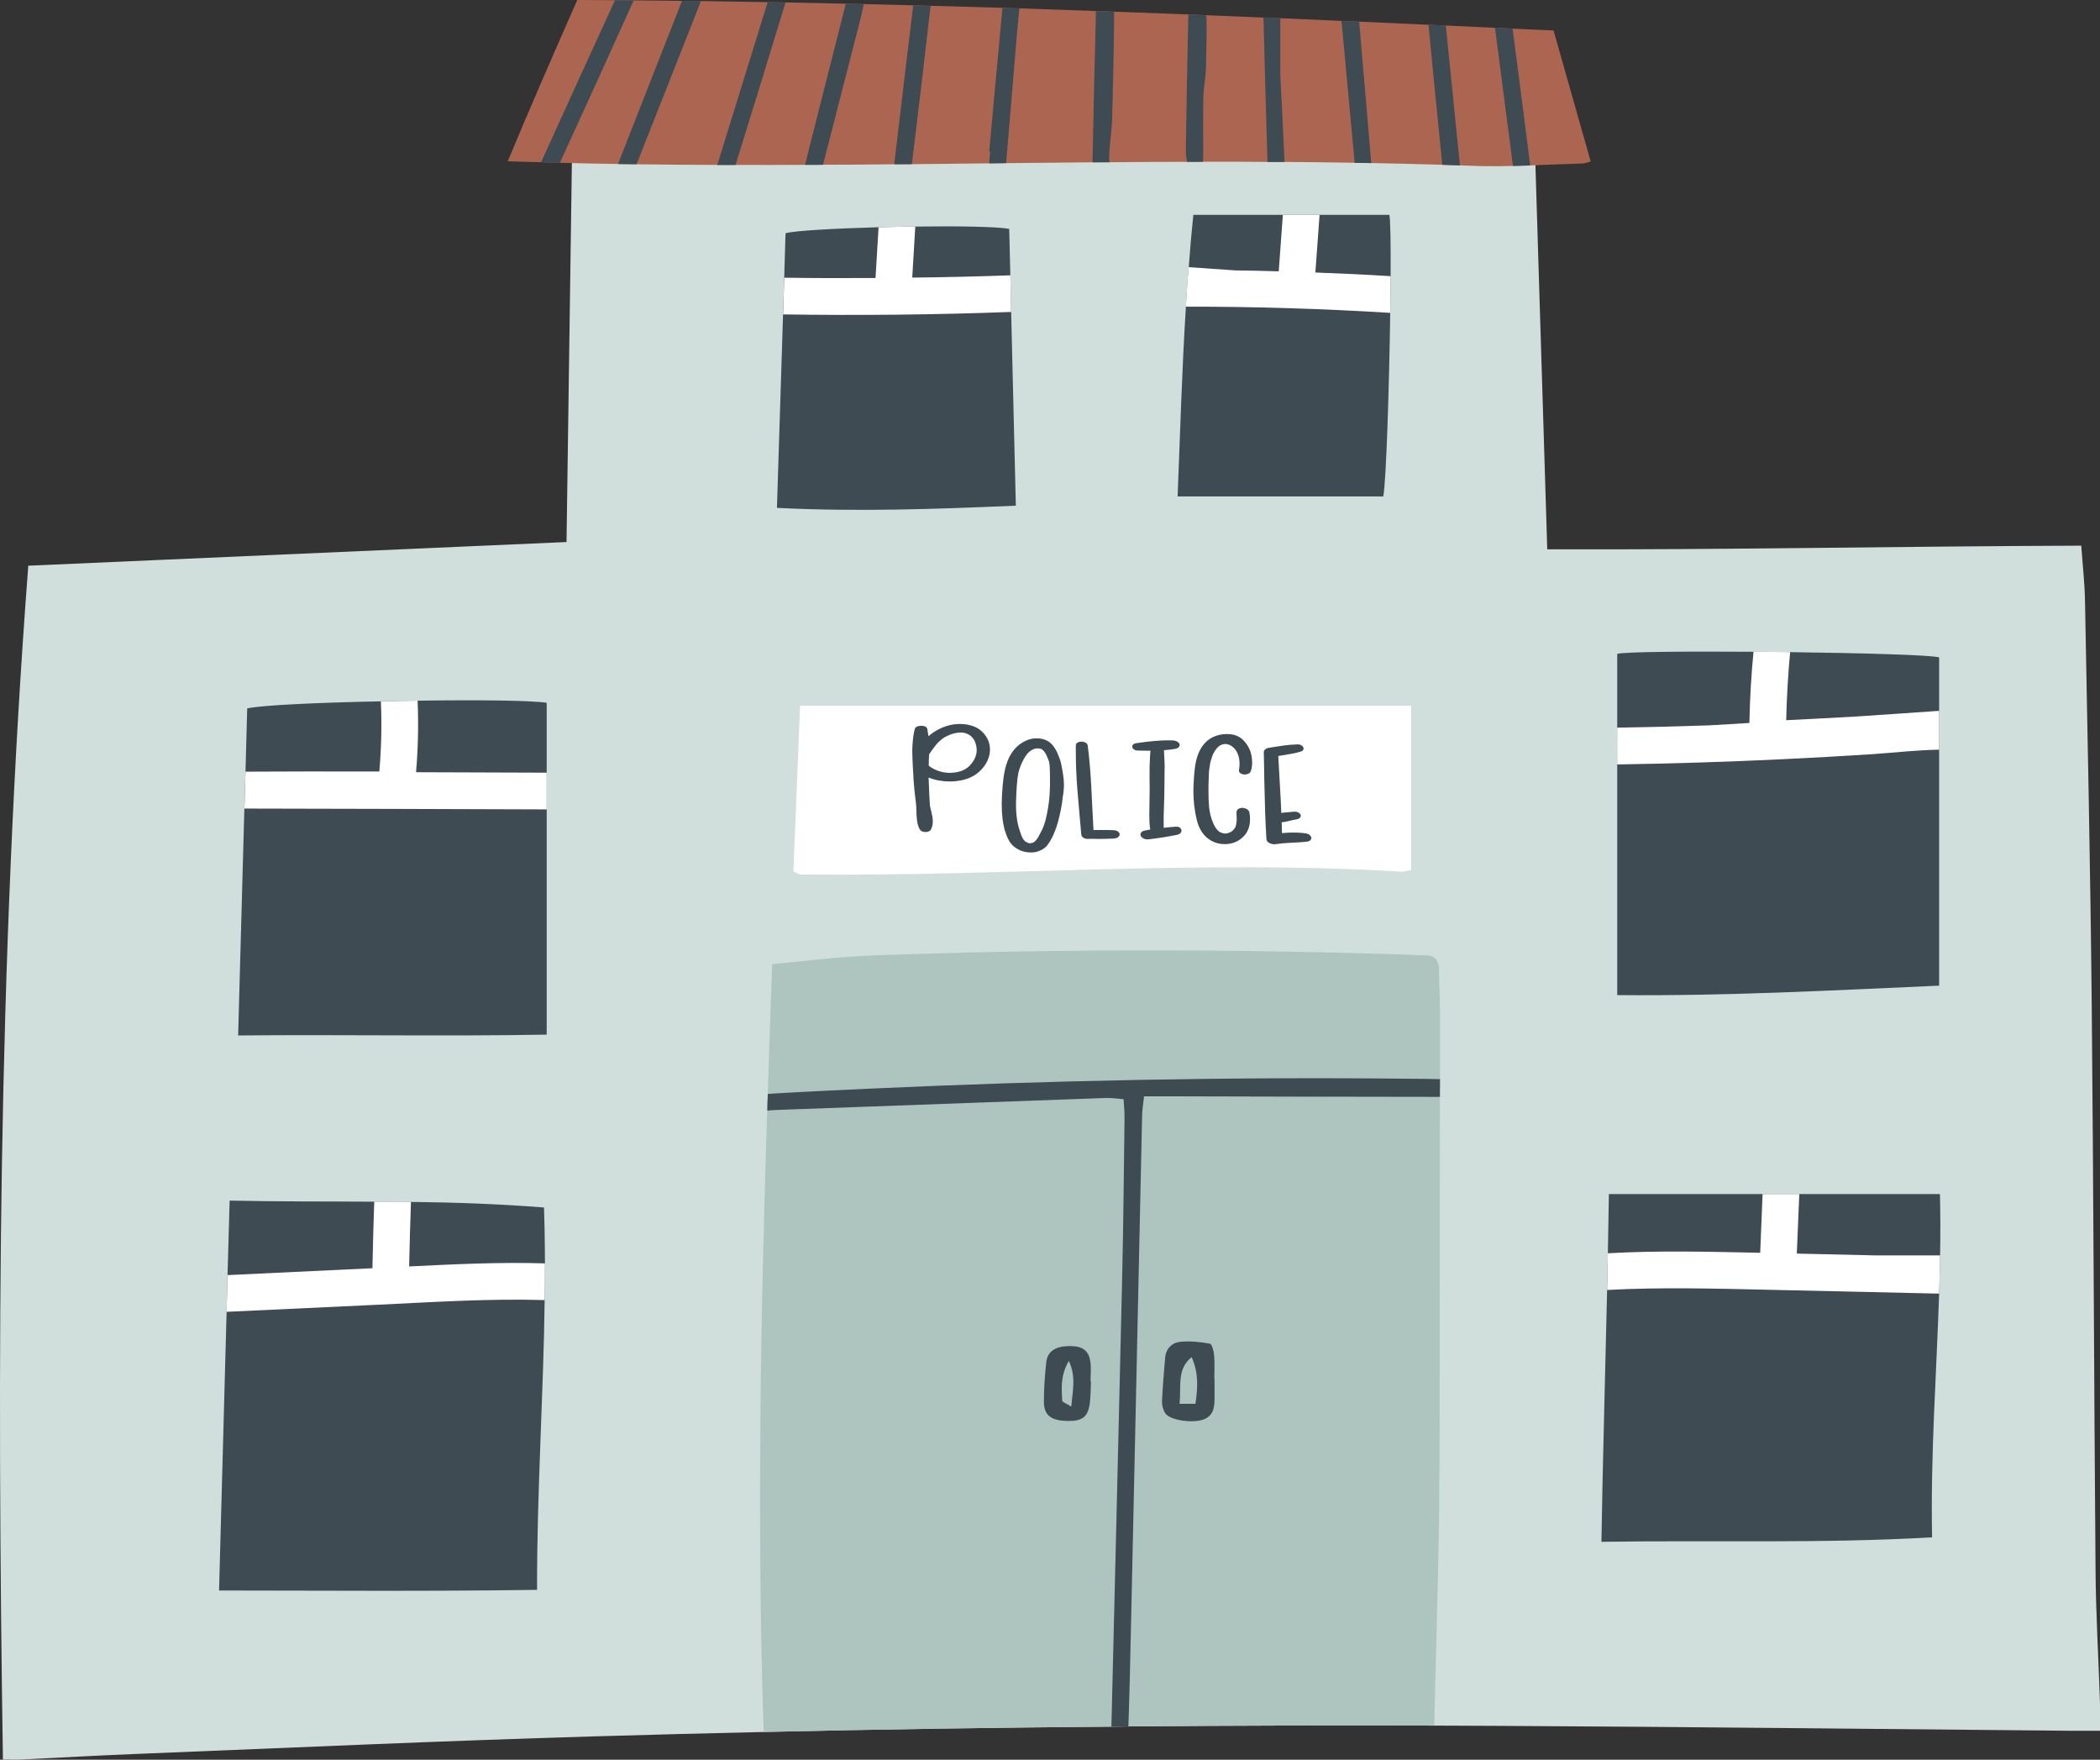 <?xml version="1.0" encoding="UTF-8"?><svg xmlns="http://www.w3.org/2000/svg" xmlns:xlink="http://www.w3.org/1999/xlink" height="376.2" preserveAspectRatio="xMidYMid meet" version="1.0" viewBox="0.0 -0.0 449.0 376.2" width="449.0" zoomAndPan="magnify"><rect x="0.0" y="-0.0" width="449.0" height="376.2" fill="#333333" stroke="none"/><defs><clipPath id="a"><path d="M 0 27 L 449.02 27 L 449.02 376.18 L 0 376.18 Z M 0 27"/></clipPath></defs><g><g clip-path="url(#a)" id="change1_1"><path d="M 449.008 370.008 C 446.676 370.008 444.535 370.027 442.418 370.008 C 401.938 369.656 361.477 369.168 321.016 368.969 C 316.227 368.949 311.438 368.93 306.656 368.906 C 284.836 368.848 263.035 368.887 241.258 369.086 C 240.035 369.086 238.828 369.109 237.629 369.129 C 212.848 369.328 188.066 369.699 163.297 370.27 C 151.246 370.539 139.219 370.859 127.176 371.207 C 94.426 372.168 61.676 373.656 28.926 374.977 C 20.918 375.289 12.938 375.758 4.949 376.137 C 3.598 376.219 2.219 376.156 0.625 376.156 C -0.664 290.957 -0.453 206.219 6.047 120.938 C 44.176 119.246 82.477 117.566 121.129 115.879 C 121.535 86.559 121.945 57.488 122.367 28.008 C 124.387 28.008 125.938 27.969 127.445 28.027 C 142.809 28.617 158.176 29.438 173.516 29.758 C 190.605 30.066 207.719 29.758 224.809 29.996 C 257.578 30.469 290.348 31.137 323.129 31.727 C 324.676 31.746 326.207 31.887 328.188 31.996 C 329.047 60.43 329.918 88.59 330.816 117.43 C 368.809 117.566 406.656 116.777 444.996 116.656 C 445.285 120.879 445.746 124.738 445.797 128.609 C 446.328 157.297 446.957 185.996 447.227 214.688 C 447.617 254.988 447.719 295.297 448.047 335.598 C 448.105 344.859 448.676 354.098 448.969 363.348 C 449.066 365.359 449.008 367.359 449.008 370.008" fill="#d0dfdc"/></g><g id="change2_1"><path d="M 307.887 216.328 L 307.887 230.707 C 307.887 231.969 307.887 233.238 307.867 234.496 C 307.867 250.078 307.848 265.656 307.828 281.238 C 307.785 295.977 307.867 310.707 307.668 325.449 C 307.469 339.699 306.996 353.918 306.648 368.906 C 284.828 368.848 263.027 368.887 241.246 369.086 C 240.027 369.086 238.816 369.109 237.617 369.129 C 212.836 369.328 188.059 369.699 163.285 370.27 C 161.816 325.938 162.617 281.809 164.035 237.43 C 164.059 236.227 164.098 235.039 164.156 233.84 C 164.445 224.617 164.766 215.379 165.098 206.109 C 172.098 205.477 179.066 204.559 186.078 204.289 C 224.477 202.84 262.898 202.84 301.316 204.109 C 302.418 204.148 303.496 204.227 304.598 204.227 C 306.777 204.188 307.676 205.27 307.676 207.406 C 307.688 210.379 307.887 213.367 307.887 216.328" fill="#aec5bf"/></g><g id="change3_1"><path d="M 307.887 230.707 C 307.887 231.969 307.887 233.238 307.867 234.496 C 289.008 234.477 270.156 234.438 251.297 234.379 L 244.605 234.379 C 244.406 236.129 244.219 237.34 244.195 238.539 C 243.398 274.738 242.629 310.957 241.828 347.168 C 241.668 354.469 241.516 361.789 241.258 369.086 C 240.035 369.086 238.828 369.109 237.629 369.129 C 238.398 337.207 239.195 305.238 239.926 273.316 C 240.195 261.879 240.277 250.418 240.438 238.977 C 240.457 237.758 240.316 236.547 240.238 234.996 C 238.848 234.879 237.648 234.688 236.445 234.727 C 212.938 235.566 189.418 236.438 165.906 237.297 C 165.277 237.316 164.668 237.379 164.047 237.438 C 164.066 236.238 164.105 235.047 164.168 233.848 C 171.367 233.418 178.547 233.078 185.746 232.746 C 224.617 230.957 263.508 230.199 302.418 230.629 C 304.238 230.629 306.059 230.668 307.887 230.707" fill="#3e4b53"/></g><g id="change3_2"><path d="M 255.598 300.109 L 252.207 300.109 C 252.578 296.297 251.598 292.668 254.777 290.137 C 256.297 293.477 256.105 296.699 255.598 300.109 Z M 259.637 294.797 C 259.637 293.066 259.738 291.367 259.578 289.656 C 259.516 288.797 259.105 287.316 258.656 287.246 C 256.598 286.879 254.457 286.656 252.379 286.859 C 250.559 287.039 249.277 288.309 249.117 290.289 C 248.855 293.406 248.586 296.508 248.445 299.629 C 248.426 300.469 248.707 301.508 249.195 302.199 C 250.258 303.648 254.906 304.277 257.188 303.508 C 259.426 302.738 259.676 300.957 259.676 298.996 L 259.676 294.797 C 259.656 294.797 259.637 294.797 259.637 294.797" fill="#3e4b53"/></g><g id="change3_3"><path d="M 229.047 300.719 C 227.945 300.008 227.129 299.738 227.105 299.438 C 226.988 296.809 226.676 294.098 228.535 290.938 C 230.105 294.379 229.355 297.148 229.047 300.719 Z M 233.168 295.348 C 233.168 293.938 233.328 292.52 233.129 291.148 C 232.777 288.617 231.355 287.699 228.418 287.77 C 225.586 287.867 223.969 288.93 223.707 291.219 C 223.398 294.008 223.195 296.828 223.195 299.637 C 223.195 302.559 224.668 303.68 228.176 303.777 C 231.379 303.859 232.605 302.957 233.008 300.008 C 233.207 298.457 233.188 296.887 233.258 295.336 L 233.168 295.336 L 233.168 295.348" fill="#3e4b53"/></g><g id="change4_1"><path d="M 301.707 150.859 C 301.707 162.906 301.707 174.406 301.707 185.996 C 300.707 186.168 300.105 186.387 299.527 186.348 C 256.766 183.746 214.027 187.43 171.277 186.949 C 170.848 186.949 170.418 186.629 169.629 186.316 C 170.105 174.578 170.586 162.77 171.066 150.859 C 215.008 150.859 258.309 150.859 301.707 150.859" fill="#fff"/></g><g id="change3_4"><path d="M 414.809 268.406 L 414.809 268.719 C 414.809 269.859 414.766 270.977 414.727 272.129 C 414.688 273.598 414.648 275.09 414.605 276.559 C 414.035 293.887 412.746 311.129 413.098 328.656 C 389.438 330.027 366.258 329.246 342.398 329.617 C 342.688 311.609 343.219 293.746 343.617 275.777 C 343.656 274.617 343.676 273.449 343.695 272.289 C 343.719 271.066 343.738 269.84 343.758 268.598 C 343.758 268.379 343.758 268.148 343.777 267.93 C 343.855 263.707 343.938 259.508 343.996 255.27 L 414.777 255.27 C 414.887 259.668 414.887 264.027 414.809 268.406" fill="#3e4b53"/></g><g id="change4_2"><path d="M 414.809 268.406 L 414.809 268.719 C 414.809 269.859 414.766 270.977 414.727 272.129 C 414.688 273.598 414.648 275.09 414.605 276.559 C 402.516 276.277 390.457 276.008 378.367 275.738 C 366.785 275.488 355.195 275.148 343.617 275.777 C 343.656 274.617 343.676 273.449 343.695 272.289 C 343.719 271.066 343.738 269.84 343.758 268.598 C 343.758 268.379 343.758 268.148 343.777 267.93 C 354.605 267.316 365.477 267.598 376.348 267.828 C 376.508 263.648 376.676 259.449 376.855 255.27 L 384.707 255.27 C 384.527 259.508 384.355 263.77 384.176 267.996 C 389.809 268.137 395.418 268.258 401.047 268.387 L 414.809 268.387 L 414.809 268.406" fill="#fff"/></g><g id="change3_5"><path d="M 116.516 270.09 L 116.516 270.84 C 116.516 273.207 116.496 275.566 116.457 277.938 C 116.188 298.496 114.785 319.008 114.828 339.887 C 92.086 340.219 69.777 340.047 46.836 340.027 C 47.387 320.059 47.918 300.367 48.449 280.457 C 48.508 278.18 48.566 275.906 48.629 273.609 C 48.648 273.277 48.648 272.938 48.648 272.609 C 48.688 271.688 48.707 270.789 48.727 269.859 C 48.867 265.477 48.988 261.09 49.098 256.668 C 59.477 256.906 69.738 256.828 80.016 256.906 L 81.668 256.906 C 82.867 256.906 84.078 256.906 85.277 256.93 C 86.137 256.93 87.008 256.949 87.867 256.949 C 97.309 257.066 106.766 257.379 116.316 258.148 C 116.418 261.168 116.477 264.168 116.496 267.18 C 116.516 268.148 116.516 269.129 116.516 270.09" fill="#3e4b53"/></g><g id="change4_3"><path d="M 116.516 270.09 L 116.516 270.84 C 116.516 273.207 116.496 275.566 116.457 277.938 C 104.527 277.586 92.617 278.367 80.707 278.938 C 69.977 279.449 59.199 279.957 48.449 280.449 C 48.508 278.168 48.566 275.898 48.629 273.598 C 48.648 273.27 48.648 272.93 48.648 272.598 C 58.969 272.109 69.309 271.617 79.629 271.129 C 79.727 266.379 79.848 261.648 80.016 256.898 L 81.668 256.898 C 82.867 256.898 84.078 256.898 85.277 256.918 C 86.137 256.918 87.008 256.938 87.867 256.938 C 87.707 261.547 87.578 266.137 87.477 270.746 C 97.148 270.27 106.816 269.797 116.516 270.09" fill="#fff"/></g><g id="change3_6"><path d="M 414.605 140.527 L 414.605 210.719 C 391.828 211.719 369.238 212.957 345.777 212.738 L 345.777 139.789 C 347.328 139.34 360.516 139.238 374.938 139.34 C 375.727 139.34 376.527 139.359 377.309 139.359 C 378.547 139.379 379.758 139.379 380.996 139.398 C 381.586 139.398 382.176 139.418 382.766 139.418 C 398.027 139.609 412.648 140.02 414.605 140.527" fill="#3e4b53"/></g><g id="change4_4"><path d="M 414.605 151.969 L 414.605 160.27 C 409.855 160.348 405.086 160.898 400.398 161.227 C 393.957 161.637 387.547 162.008 381.105 162.309 C 369.336 162.879 357.559 163.246 345.766 163.43 L 345.766 155.559 C 352.355 155.457 358.957 155.289 365.547 155.066 C 368.258 154.906 370.969 154.738 373.668 154.578 C 373.785 154.578 373.918 154.559 374.035 154.559 C 374.137 149.457 374.426 144.398 374.918 139.328 C 375.707 139.328 376.508 139.348 377.285 139.348 C 378.527 139.367 379.738 139.367 380.977 139.387 C 381.566 139.387 382.156 139.406 382.746 139.406 C 382.297 144.258 382.016 149.098 381.906 153.969 C 387.379 153.699 392.387 153.438 397.367 153.148 C 403.129 152.789 408.879 152.34 414.605 151.969" fill="#fff"/></g><g id="change3_7"><path d="M 116.887 150.238 L 116.887 221.188 C 95.047 221.578 73.488 221.148 50.918 221.367 C 51.367 204.949 51.797 188.84 52.246 172.859 L 52.367 168.797 C 52.406 167.52 52.449 166.27 52.488 164.988 L 52.488 164.969 C 52.605 160.457 52.738 155.938 52.855 151.449 C 55.836 150.758 68.219 150.188 81.426 149.938 C 82.207 149.918 83.016 149.898 83.816 149.879 C 85.078 149.859 86.348 149.84 87.605 149.816 C 88.156 149.797 88.727 149.797 89.277 149.797 C 101.719 149.609 113.355 149.727 116.887 150.238" fill="#3e4b53"/></g><g id="change4_5"><path d="M 116.887 165.188 L 116.887 173.039 C 95.348 172.957 73.797 172.898 52.258 172.859 L 52.379 168.797 C 52.418 167.52 52.457 166.27 52.496 164.988 L 52.496 164.969 C 61.168 164.906 69.848 164.93 78.496 164.93 L 81.105 164.93 C 81.535 159.949 81.656 154.938 81.438 149.938 C 82.219 149.918 83.027 149.898 83.828 149.879 C 85.086 149.859 86.355 149.84 87.617 149.816 C 88.168 149.797 88.738 149.797 89.285 149.797 C 89.508 154.898 89.387 159.996 88.957 165.09 C 98.266 165.137 107.566 165.156 116.887 165.188" fill="#fff"/></g><g id="change3_8"><path d="M 217.195 108.109 C 200.008 108.84 183.367 109.438 166.117 108.578 C 166.566 94.688 166.996 80.906 167.426 67.219 C 167.469 65.906 167.508 64.609 167.547 63.316 C 167.586 62.039 167.629 60.746 167.668 59.469 L 167.668 59.367 C 167.766 56.207 167.867 53.027 167.957 49.867 C 169.797 49.316 178.398 48.848 187.836 48.578 C 188.547 48.578 189.266 48.559 189.977 48.539 C 191.195 48.52 192.426 48.496 193.648 48.457 C 194.336 48.457 194.996 48.438 195.688 48.438 C 204.738 48.316 213.129 48.438 215.777 48.93 C 215.855 52.148 215.938 55.348 216.016 58.559 L 216.016 58.848 C 216.035 60.008 216.078 61.148 216.098 62.297 C 216.137 63.746 216.176 65.219 216.195 66.68 C 216.527 80.406 216.855 94.156 217.195 108.109" fill="#3e4b53"/></g><g id="change4_6"><path d="M 216.195 66.688 C 199.945 67.297 183.707 67.457 167.438 67.219 C 167.477 65.906 167.516 64.609 167.559 63.316 C 167.598 62.039 167.637 60.746 167.676 59.469 L 167.676 59.367 C 174.188 59.469 180.688 59.469 187.195 59.43 C 187.418 55.816 187.629 52.207 187.848 48.578 C 188.559 48.578 189.277 48.559 189.988 48.539 C 191.207 48.52 192.438 48.496 193.656 48.457 C 194.348 48.457 195.008 48.438 195.695 48.438 C 195.477 52.066 195.266 55.719 195.047 59.348 C 202.059 59.27 209.035 59.109 216.027 58.859 C 216.047 60.02 216.086 61.156 216.105 62.309 C 216.137 63.77 216.176 65.238 216.195 66.688" fill="#fff"/></g><g id="change3_9"><path d="M 297.328 59.039 L 297.328 59.137 C 297.328 60.316 297.328 61.547 297.309 62.828 C 297.285 64.137 297.266 65.496 297.246 66.887 C 297.008 82.957 296.387 102.859 295.758 106.129 L 251.785 106.129 C 252.336 92.508 252.707 79.066 253.559 65.547 C 253.656 63.938 253.758 62.309 253.867 60.699 C 253.926 59.719 254.008 58.719 254.105 57.738 C 254.129 57.52 254.148 57.328 254.168 57.109 C 254.426 53.398 254.758 49.668 255.148 45.93 L 297.059 45.93 C 297.285 46.906 297.367 52.078 297.328 59.039" fill="#3e4b53"/></g><g id="change4_7"><path d="M 297.328 59.039 L 297.328 59.137 C 297.328 60.316 297.328 61.547 297.309 62.828 C 297.285 64.137 297.266 65.496 297.246 66.887 C 282.707 65.988 268.129 65.539 253.547 65.559 C 253.648 63.949 253.746 62.316 253.855 60.707 C 253.918 59.727 253.996 58.727 254.098 57.746 C 254.117 57.527 254.137 57.34 254.156 57.117 C 257.457 57.34 260.766 57.566 264.148 57.809 C 267.227 57.848 270.328 57.906 273.406 58.008 C 273.695 53.988 273.996 49.969 274.285 45.938 L 282.137 45.938 C 281.848 50.039 281.527 54.156 281.238 58.258 C 286.617 58.449 291.977 58.707 297.328 59.039" fill="#fff"/></g><g id="change5_1"><path d="M 340.105 34.527 C 339.246 34.746 338.797 34.957 338.336 34.957 C 334.605 35.059 330.898 35.227 327.176 35.367 C 325.938 35.406 324.707 35.449 323.488 35.469 C 320.605 35.547 317.719 35.566 314.836 35.449 C 313.938 35.406 313.047 35.387 312.148 35.348 C 310.887 35.309 309.637 35.27 308.379 35.227 C 303.316 35.066 298.258 34.957 293.188 34.859 C 292.008 34.84 290.816 34.816 289.637 34.797 C 284.637 34.719 279.629 34.656 274.648 34.617 L 270.996 34.617 C 266.387 34.578 261.777 34.559 257.188 34.578 C 256.066 34.578 254.945 34.578 253.828 34.598 C 248.316 34.598 242.816 34.637 237.309 34.68 C 236.066 34.68 234.855 34.699 233.617 34.699 C 227.457 34.758 221.297 34.816 215.117 34.879 C 213.898 34.898 212.707 34.898 211.488 34.918 C 205.996 34.977 200.477 35.039 194.969 35.098 C 193.727 35.098 192.477 35.117 191.219 35.117 C 186.156 35.18 181.078 35.219 175.988 35.219 C 174.707 35.238 173.418 35.258 172.137 35.238 C 167.195 35.277 162.227 35.277 157.266 35.258 C 155.977 35.277 154.676 35.277 153.367 35.258 C 147.617 35.238 141.867 35.199 136.098 35.117 C 134.785 35.098 133.445 35.078 132.137 35.059 C 127.996 34.996 123.855 34.918 119.719 34.797 C 118.387 34.777 117.027 34.738 115.695 34.68 C 113.328 34.637 110.926 34.559 108.559 34.477 C 113.426 22.746 118.445 11.348 123.426 -0.004 C 126.117 0.02 128.809 0.02 131.488 0.039 C 132.816 0.059 134.156 0.059 135.488 0.078 C 138.918 0.098 142.379 0.137 145.809 0.18 C 147.156 0.199 148.516 0.219 149.867 0.219 C 154.617 0.297 159.387 0.379 164.137 0.457 C 165.418 0.477 166.688 0.496 167.969 0.52 C 172.266 0.598 176.559 0.699 180.855 0.789 C 182.137 0.809 183.406 0.848 184.688 0.867 C 188.219 0.969 191.746 1.047 195.266 1.137 C 196.508 1.156 197.738 1.199 198.977 1.238 C 204.098 1.379 209.219 1.527 214.336 1.668 C 215.559 1.727 216.746 1.77 217.969 1.789 C 223.426 1.969 228.879 2.156 234.328 2.359 C 235.605 2.398 236.898 2.438 238.176 2.496 C 243.477 2.699 248.797 2.887 254.086 3.09 C 255.348 3.148 256.598 3.188 257.855 3.246 C 261.957 3.406 266.035 3.578 270.137 3.758 C 271.336 3.797 272.547 3.84 273.746 3.898 C 278.105 4.078 282.477 4.27 286.836 4.469 C 288.098 4.508 289.348 4.566 290.605 4.629 C 295.547 4.848 300.496 5.059 305.418 5.297 C 306.656 5.34 307.887 5.398 309.129 5.457 C 312.637 5.617 316.129 5.77 319.648 5.949 C 320.906 5.988 322.156 6.047 323.418 6.129 C 326.336 6.246 329.246 6.387 332.168 6.52 C 334.727 15.578 337.398 25.02 340.105 34.527" fill="#ac6551"/></g><g id="change3_10"><path d="M 135.488 0.098 C 130.266 11.68 125.008 23.246 119.707 34.809 C 118.379 34.789 117.016 34.746 115.688 34.688 C 120.926 23.129 126.188 11.578 131.488 0.059 C 132.816 0.078 134.156 0.078 135.488 0.098" fill="#3e4b53"/></g><g id="change3_11"><path d="M 149.867 0.227 C 145.297 11.867 140.707 23.496 136.098 35.117 C 134.785 35.098 133.445 35.078 132.137 35.059 C 136.707 23.438 141.238 11.809 145.816 0.188 C 147.168 0.207 148.516 0.227 149.867 0.227" fill="#3e4b53"/></g><g id="change3_12"><path d="M 157.266 35.258 C 160.879 23.699 164.406 12.129 167.957 0.527 C 166.676 0.508 165.406 0.488 164.129 0.469 C 160.598 11.867 157.066 23.27 153.547 34.668 C 153.488 34.867 153.426 35.059 153.348 35.258 L 157.266 35.258" fill="#3e4b53"/></g><g id="change3_13"><path d="M 184.676 0.879 C 184.438 2.059 184.227 3.078 183.969 4.078 C 181.316 14.457 178.648 24.84 175.977 35.219 C 174.695 35.238 173.406 35.258 172.129 35.238 C 172.738 32.668 173.406 30.137 174.047 27.59 C 176.309 18.637 178.559 9.727 180.836 0.809 C 182.129 0.816 183.406 0.859 184.676 0.879" fill="#3e4b53"/></g><g id="change3_14"><path d="M 312.148 35.359 C 310.887 35.316 309.637 35.277 308.379 35.238 C 307.379 25.27 306.379 15.277 305.418 5.297 C 306.656 5.34 307.887 5.398 309.129 5.457 C 310.148 15.418 311.148 25.387 312.148 35.359" fill="#3e4b53"/></g><g id="change3_15"><path d="M 274.648 34.629 L 270.996 34.629 C 270.688 24.348 270.406 14.047 270.137 3.758 C 271.336 3.797 272.547 3.84 273.746 3.898 L 273.746 16.09 C 274.098 23.168 274.406 28.938 274.648 34.629" fill="#3e4b53"/></g><g id="change3_16"><path d="M 198.969 1.246 C 197.688 12.527 196.336 23.816 194.969 35.098 C 193.727 35.098 192.477 35.117 191.219 35.117 C 191.219 34.879 191.238 34.648 191.277 34.406 C 192.566 23.316 193.926 12.219 195.258 1.148 C 196.496 1.18 197.727 1.219 198.969 1.246" fill="#3e4b53"/></g><g id="change3_17"><path d="M 238.047 14.656 C 237.969 18.547 237.867 22.43 237.758 26.309 C 237.738 27.027 236.777 34.688 237.309 34.688 C 236.066 34.688 234.855 34.707 233.617 34.707 C 233.598 34.59 233.598 34.488 233.598 34.379 C 233.797 23.707 234.047 13.047 234.328 2.379 C 235.605 2.418 236.898 2.457 238.176 2.52 C 238.258 2.508 238.168 8.527 238.047 14.656" fill="#3e4b53"/></g><g id="change3_18"><path d="M 217.957 1.797 C 217.797 3.387 217.629 4.957 217.488 6.547 C 216.688 16.008 215.938 25.449 215.117 34.879 C 213.898 34.898 212.707 34.898 211.488 34.918 C 211.566 34.078 211.648 33.227 211.707 32.387 C 211.629 32.367 211.566 32.367 211.508 32.367 C 212.445 22.129 213.367 11.898 214.336 1.68 C 215.547 1.746 216.746 1.777 217.957 1.797" fill="#3e4b53"/></g><g id="change3_19"><path d="M 327.176 35.379 C 325.938 35.418 324.707 35.457 323.488 35.477 C 322.367 26.887 321.246 18.27 320.129 9.68 C 319.969 8.438 319.797 7.188 319.637 5.949 C 320.898 5.988 322.148 6.047 323.406 6.129 C 324.688 15.867 325.938 25.617 327.176 35.379" fill="#3e4b53"/></g><g id="change3_20"><path d="M 293.188 34.867 C 292.008 34.848 290.816 34.828 289.637 34.809 C 288.695 24.688 287.777 14.598 286.828 4.469 C 288.086 4.508 289.336 4.566 290.598 4.629 C 291.488 14.699 292.328 24.797 293.188 34.867" fill="#3e4b53"/></g><g id="change3_21"><path d="M 257.777 15.707 C 257.629 17.496 257.309 19.246 257.277 21.027 C 257.207 24.867 257.258 28.707 257.258 32.547 C 257.258 33.238 257.277 33.938 257.176 34.59 C 256.059 34.59 254.938 34.59 253.816 34.609 C 253.617 33.727 253.527 32.816 253.547 31.938 C 253.688 22.348 253.855 12.707 254.078 3.098 C 255.336 3.156 256.586 3.199 257.848 3.258 C 258.156 3.289 257.867 13.348 257.855 14.137 C 257.855 14.668 257.828 15.188 257.777 15.707" fill="#3e4b53"/></g><g id="change3_22"><path d="M 198.566 163.699 C 199.246 164.246 200.066 164.656 201.035 164.938 C 201.688 165.129 202.367 165.219 203.078 165.219 C 203.426 165.219 203.766 165.199 204.117 165.148 C 205.406 164.988 206.438 164.539 207.207 163.797 C 207.977 163.059 208.488 162.219 208.719 161.27 C 208.785 160.988 208.828 160.688 208.828 160.367 C 208.828 160.238 208.816 160.098 208.809 159.957 C 208.766 159.488 208.648 159.02 208.445 158.547 C 208.258 158.078 207.957 157.68 207.566 157.348 C 207.176 157.02 206.676 156.789 206.066 156.656 C 205.848 156.617 205.617 156.598 205.379 156.598 C 204.926 156.598 204.426 156.668 203.879 156.816 C 203.527 156.906 203.195 157.027 202.867 157.18 C 202.535 157.328 202.258 157.457 202.027 157.578 C 201.797 157.699 201.547 157.879 201.266 158.117 C 200.988 158.359 200.785 158.539 200.648 158.656 C 200.508 158.777 200.316 158.996 200.078 159.309 C 199.828 159.617 199.676 159.816 199.598 159.918 C 199.516 160.02 199.367 160.238 199.117 160.59 C 198.867 160.938 198.727 161.148 198.688 161.207 C 198.688 161.219 198.676 161.219 198.668 161.219 L 198.648 161.246 C 198.637 161.52 198.617 161.93 198.598 162.457 C 198.578 163.027 198.566 163.43 198.566 163.699 Z M 195.066 161.09 C 195.059 160.938 195.047 160.789 195.047 160.629 C 195.047 160.027 195.086 159.328 195.156 158.539 C 195.227 157.527 195.379 156.617 195.605 155.816 C 195.676 155.547 195.918 155.359 196.328 155.238 C 196.738 155.129 197.148 155.129 197.559 155.227 C 197.969 155.34 198.207 155.527 198.258 155.809 C 198.355 156.316 198.445 156.848 198.516 157.398 C 199.367 156.637 200.355 156.02 201.477 155.547 C 202.598 155.066 203.758 154.816 204.957 154.777 C 205.059 154.777 205.156 154.777 205.258 154.777 C 206.105 154.777 206.898 154.887 207.617 155.098 C 208.406 155.328 209.066 155.656 209.586 156.078 C 210.105 156.496 210.535 156.977 210.879 157.52 C 211.219 158.059 211.445 158.617 211.559 159.188 C 211.629 159.547 211.668 159.887 211.668 160.227 C 211.668 160.449 211.656 160.656 211.629 160.879 C 211.426 162.398 210.695 163.738 209.426 164.918 C 208.168 166.098 206.457 166.797 204.309 167.008 C 203.879 167.047 203.438 167.066 203.008 167.066 C 201.445 167.066 199.957 166.789 198.535 166.227 C 198.535 166.27 198.535 166.328 198.547 166.406 C 198.559 166.488 198.559 166.547 198.559 166.59 C 198.648 169.02 198.727 170.867 198.816 172.117 C 198.848 172.359 198.957 172.887 199.168 173.707 C 199.348 174.43 199.438 175.047 199.438 175.559 C 199.438 175.629 199.438 175.688 199.438 175.758 C 199.418 176.297 199.297 176.816 199.059 177.297 C 198.879 177.68 198.469 177.879 197.836 177.879 C 197.809 177.879 197.785 177.879 197.758 177.867 C 197.227 177.848 196.855 177.656 196.656 177.309 C 196.387 176.816 196.207 176.297 196.117 175.738 C 196.016 175.18 195.957 174.43 195.938 173.496 C 195.906 172.566 195.887 172.02 195.855 171.848 C 195.598 169.887 195.418 168.137 195.316 166.598 C 195.309 166.109 195.258 165.246 195.176 164.02 C 195.098 162.789 195.078 161.777 195.066 161.09" fill="#3e4b53"/></g><g id="change3_23"><path d="M 217.246 171.09 C 217.238 171.367 217.227 171.637 217.227 171.906 C 217.227 174.227 217.508 176.148 218.066 177.68 C 218.086 177.738 218.129 177.887 218.207 178.117 C 218.277 178.348 218.348 178.547 218.426 178.719 C 218.496 178.887 218.598 179.078 218.707 179.289 C 218.828 179.496 218.977 179.68 219.156 179.84 C 219.348 179.996 219.559 180.109 219.785 180.188 C 219.977 180.27 220.156 180.297 220.348 180.27 C 220.527 180.238 220.688 180.199 220.828 180.156 C 220.969 180.117 221.098 180.027 221.238 179.898 C 221.379 179.77 221.496 179.648 221.598 179.527 C 221.695 179.418 221.797 179.277 221.898 179.109 C 221.996 178.938 222.078 178.797 222.137 178.688 C 222.195 178.578 222.258 178.449 222.328 178.316 C 222.398 178.18 222.445 178.09 222.477 178.027 C 223.059 177.059 223.508 175.727 223.848 174.02 C 224.195 172.309 224.398 170.656 224.457 169.066 C 224.496 168.117 224.516 167.238 224.496 166.406 C 224.496 165.867 224.488 165.348 224.477 164.848 C 224.438 163.617 224.355 162.887 224.238 162.656 C 224.207 162.59 224.137 162.398 224.008 162.09 C 223.879 161.777 223.758 161.496 223.648 161.258 C 223.527 161.02 223.367 160.777 223.156 160.539 C 222.945 160.297 222.727 160.137 222.496 160.078 C 222.277 160.02 222.066 159.996 221.848 159.996 C 221.496 159.996 221.148 160.078 220.809 160.238 C 220.285 160.496 219.848 160.867 219.496 161.34 C 219.148 161.809 218.828 162.34 218.559 162.93 C 218.285 163.52 218.086 164.008 217.969 164.406 C 217.836 164.809 217.758 165.117 217.719 165.34 C 217.477 166.598 217.328 168.52 217.246 171.09 Z M 214.238 169.977 C 214.379 167.109 214.688 164.93 215.168 163.43 C 215.957 160.938 217.355 159.246 219.355 158.34 C 220.117 157.996 220.887 157.84 221.648 157.848 C 221.918 157.848 222.207 157.867 222.488 157.906 C 223.527 158.078 224.348 158.508 224.969 159.207 C 225.445 159.758 225.848 160.418 226.176 161.199 C 226.508 161.977 226.738 162.629 226.855 163.18 C 226.977 163.719 227.117 164.43 227.258 165.309 C 227.398 166.168 227.477 167.008 227.477 167.816 C 227.477 168.707 227.387 169.578 227.219 170.418 C 227.137 171.328 226.988 172.277 226.785 173.258 C 226.168 176.398 225.277 178.797 224.105 180.457 C 223.605 181.188 222.855 181.719 221.879 182.027 C 221.418 182.18 220.938 182.246 220.426 182.246 C 219.848 182.246 219.246 182.156 218.605 181.977 C 217.996 181.77 217.469 181.496 216.996 181.137 C 216.527 180.789 216.156 180.387 215.867 179.93 C 215.586 179.477 215.379 179.047 215.246 178.668 C 215.105 178.277 214.957 177.84 214.785 177.359 C 214.387 175.887 214.176 174.027 214.176 171.789 C 214.188 171.207 214.207 170.609 214.238 169.977" fill="#3e4b53"/></g><g id="change3_24"><path d="M 230.027 159.348 C 230.027 159.008 230.227 158.777 230.629 158.648 C 231.027 158.52 231.426 158.52 231.848 158.656 C 232.266 158.797 232.508 159.027 232.559 159.348 C 232.746 160.746 232.906 162.309 233.047 164.02 C 233.176 165.727 233.277 167.129 233.328 168.219 C 233.379 169.309 233.457 170.93 233.566 173.078 C 233.676 175.227 233.746 176.688 233.797 177.449 C 234.426 177.438 235.008 177.438 235.527 177.438 C 236.578 177.438 237.418 177.449 238.035 177.477 C 238.598 177.508 238.996 177.656 239.227 177.949 C 239.457 178.238 239.457 178.52 239.227 178.809 C 238.996 179.098 238.598 179.246 238.035 179.277 C 237.477 179.309 236.848 179.328 236.156 179.34 C 235.695 179.348 235.266 179.348 234.855 179.348 C 234.656 179.348 234.457 179.348 234.277 179.34 C 234.086 179.34 233.898 179.328 233.695 179.328 C 233.316 179.328 232.918 179.328 232.496 179.34 C 232.137 179.34 231.828 179.246 231.586 179.066 C 231.348 178.887 231.207 178.668 231.188 178.398 C 231.098 177.359 230.969 175.809 230.777 173.758 C 230.586 171.707 230.445 170.039 230.348 168.777 C 230.246 167.508 230.156 165.988 230.086 164.219 C 230.047 163.117 230.027 162.066 230.027 161.078 C 230.008 160.477 230.016 159.898 230.027 159.348" fill="#3e4b53"/></g><g id="change3_25"><path d="M 242.316 160.109 C 242.066 159.867 242.008 159.617 242.137 159.359 C 242.258 159.098 242.547 158.938 243.016 158.867 C 245.766 158.469 248.027 158.27 249.785 158.27 C 250.137 158.27 250.469 158.277 250.785 158.297 C 251.156 158.316 251.477 158.406 251.738 158.566 C 251.996 158.738 252.148 158.918 252.207 159.117 C 252.258 159.316 252.195 159.52 252.027 159.719 C 251.855 159.918 251.578 160.047 251.188 160.109 C 250.406 160.238 249.637 160.328 248.867 160.379 C 248.906 161.039 248.945 161.758 248.977 162.547 C 248.988 163.129 249.008 163.648 249.016 164.098 C 249.016 164.246 249.008 164.387 248.996 164.52 C 248.996 165.047 248.988 165.777 248.977 166.719 C 248.969 167.656 248.957 168.328 248.957 168.746 C 248.957 169.406 248.938 170.398 248.887 171.727 C 248.848 173.059 248.816 174.066 248.797 174.758 C 248.797 174.988 248.797 175.227 248.797 175.457 C 248.797 175.949 248.809 176.449 248.816 176.977 C 249.707 176.867 250.547 176.789 251.328 176.738 C 251.816 176.699 252.176 176.809 252.406 177.059 C 252.637 177.309 252.676 177.59 252.535 177.887 C 252.398 178.188 252.105 178.387 251.668 178.477 C 249.516 178.898 247.547 179.207 245.758 179.418 C 245.617 179.438 245.488 179.449 245.367 179.449 C 244.938 179.449 244.566 179.34 244.277 179.117 C 243.977 178.898 243.836 178.668 243.836 178.418 C 243.836 178.359 243.848 178.277 243.879 178.18 C 243.996 177.828 244.355 177.609 244.957 177.527 C 244.988 177.52 245.148 177.488 245.438 177.43 C 245.727 177.367 245.887 177.34 245.938 177.328 C 245.848 176.969 245.797 176.418 245.766 175.668 C 245.738 175.066 245.727 174.496 245.727 173.949 C 245.738 173.809 245.746 173.668 245.746 173.539 C 245.746 172.879 245.758 172.027 245.777 170.957 C 245.797 169.898 245.809 169.148 245.809 168.719 C 245.797 168.348 245.785 167.508 245.785 166.219 C 245.785 165.957 245.785 165.707 245.785 165.469 C 245.785 164.496 245.797 163.68 245.828 163.008 C 245.855 162.168 245.906 161.328 245.977 160.496 C 245.758 160.496 245.527 160.496 245.266 160.496 C 244.738 160.496 244.098 160.488 243.367 160.457 C 242.906 160.477 242.566 160.348 242.316 160.109" fill="#3e4b53"/></g><g id="change3_26"><path d="M 255.195 167.746 C 255.297 165.438 255.477 163.738 255.738 162.668 C 256.527 159.348 258.367 157.457 261.238 157.008 C 261.629 156.949 261.996 156.93 262.336 156.93 C 262.836 156.918 263.309 156.969 263.746 157.078 C 264.496 157.27 265.117 157.578 265.598 158.02 C 266.078 158.457 266.496 158.969 266.836 159.547 C 267.188 160.148 267.418 160.77 267.547 161.398 C 267.668 161.949 267.719 162.488 267.719 163.008 C 267.719 163.09 267.719 163.18 267.719 163.277 C 267.688 163.898 267.586 164.438 267.418 164.906 C 267.297 165.219 267.027 165.418 266.586 165.52 C 266.148 165.617 265.746 165.578 265.379 165.406 C 265.016 165.238 264.855 164.988 264.906 164.668 C 264.988 164.18 265.027 163.719 265.027 163.27 C 265.027 162.289 264.828 161.43 264.418 160.699 C 264.188 160.277 263.887 159.93 263.527 159.648 C 263.168 159.367 262.777 159.18 262.379 159.098 C 261.977 159.008 261.559 159.059 261.117 159.238 C 260.688 159.418 260.309 159.746 259.969 160.219 C 259.797 160.449 259.637 160.699 259.496 160.957 C 259.355 161.219 259.238 161.508 259.137 161.828 C 259.035 162.148 258.945 162.43 258.867 162.668 C 258.785 162.906 258.727 163.227 258.676 163.609 C 258.629 163.988 258.586 164.289 258.547 164.488 C 258.508 164.699 258.488 165.02 258.469 165.449 C 258.457 165.879 258.438 166.18 258.438 166.316 C 258.426 166.457 258.418 166.77 258.406 167.238 C 258.398 167.707 258.387 167.977 258.387 168.047 C 258.379 168.469 258.379 168.879 258.387 169.289 C 258.387 170.488 258.426 171.578 258.516 172.559 C 258.648 173.867 258.977 175.09 259.496 176.219 C 259.598 176.438 259.719 176.656 259.836 176.848 C 259.969 177.047 260.117 177.246 260.316 177.469 C 260.508 177.688 260.727 177.848 260.945 177.949 C 261.168 178.047 261.438 178.129 261.758 178.18 C 262.066 178.238 262.406 178.18 262.758 178.027 C 263.098 177.918 263.379 177.746 263.598 177.527 C 263.816 177.309 263.988 177.098 264.098 176.898 C 264.207 176.699 264.285 176.418 264.336 176.059 C 264.387 175.699 264.418 175.438 264.418 175.246 C 264.418 175.059 264.406 174.777 264.398 174.387 C 264.387 173.996 264.379 173.758 264.379 173.688 C 264.379 173.27 264.586 172.977 264.996 172.816 C 265.188 172.738 265.398 172.707 265.605 172.707 C 265.828 172.707 266.059 172.758 266.316 172.848 C 266.777 173.02 267.059 173.297 267.137 173.688 C 267.227 174.199 267.266 174.699 267.266 175.156 C 267.266 177.066 266.527 178.52 265.047 179.52 C 264.176 180.109 263.188 180.418 262.066 180.457 C 261.977 180.457 261.898 180.457 261.809 180.457 C 260.785 180.457 259.836 180.219 258.969 179.727 C 257.406 178.848 256.379 177.348 255.867 175.227 C 255.387 173.207 255.156 171.137 255.156 169.008 C 255.176 168.609 255.176 168.18 255.195 167.746" fill="#3e4b53"/></g><g id="change3_27"><path d="M 270.207 160.809 C 270.195 160.59 270.297 160.387 270.516 160.207 C 270.738 160.02 271.008 159.906 271.328 159.859 C 271.598 159.816 272.086 159.746 272.785 159.637 C 273.488 159.527 274.027 159.438 274.406 159.387 C 274.785 159.328 275.258 159.277 275.848 159.227 C 276.426 159.18 276.957 159.148 277.438 159.137 C 277.828 159.137 278.148 159.238 278.398 159.449 C 278.648 159.656 278.758 159.887 278.707 160.137 C 278.668 160.387 278.457 160.578 278.078 160.688 C 277.078 160.988 275.488 161.297 273.309 161.617 C 273.336 162.277 273.438 164.066 273.605 167.02 C 273.785 169.957 273.898 172.227 273.957 173.809 C 274.059 173.777 274.195 173.746 274.367 173.738 C 274.547 173.719 274.637 173.719 274.656 173.707 C 274.836 173.688 275.105 173.668 275.477 173.637 C 275.598 173.629 275.766 173.609 276.008 173.59 C 276.238 173.566 276.406 173.547 276.508 173.539 C 277.008 173.477 277.426 173.559 277.746 173.789 C 278.066 174.02 278.188 174.277 278.098 174.578 C 278.008 174.879 277.707 175.066 277.195 175.168 C 277.078 175.188 276.918 175.219 276.707 175.258 C 276.488 175.297 276.328 175.34 276.227 175.359 C 276.148 175.379 276.008 175.418 275.816 175.457 C 275.637 175.508 275.496 175.539 275.406 175.559 C 274.746 175.707 274.297 175.777 274.035 175.797 L 274.098 178.109 C 275.008 178.02 275.848 177.977 276.629 177.988 C 277.668 177.988 278.586 178.059 279.398 178.207 C 279.688 178.277 279.918 178.398 280.086 178.566 C 280.258 178.738 280.355 178.93 280.379 179.109 C 280.398 179.297 280.328 179.477 280.148 179.637 C 279.977 179.797 279.719 179.906 279.387 179.938 C 278.766 180.02 277.727 180.09 276.258 180.156 C 274.797 180.227 273.668 180.328 272.898 180.449 C 272.758 180.477 272.605 180.488 272.469 180.488 C 272.105 180.488 271.766 180.406 271.445 180.246 C 271.016 180.027 270.785 179.746 270.777 179.387 C 270.656 177.547 270.566 175.598 270.496 173.559 C 270.426 171.52 270.367 169.207 270.316 166.637 C 270.266 164.066 270.258 162.129 270.207 160.809" fill="#3e4b53"/></g></g></svg>